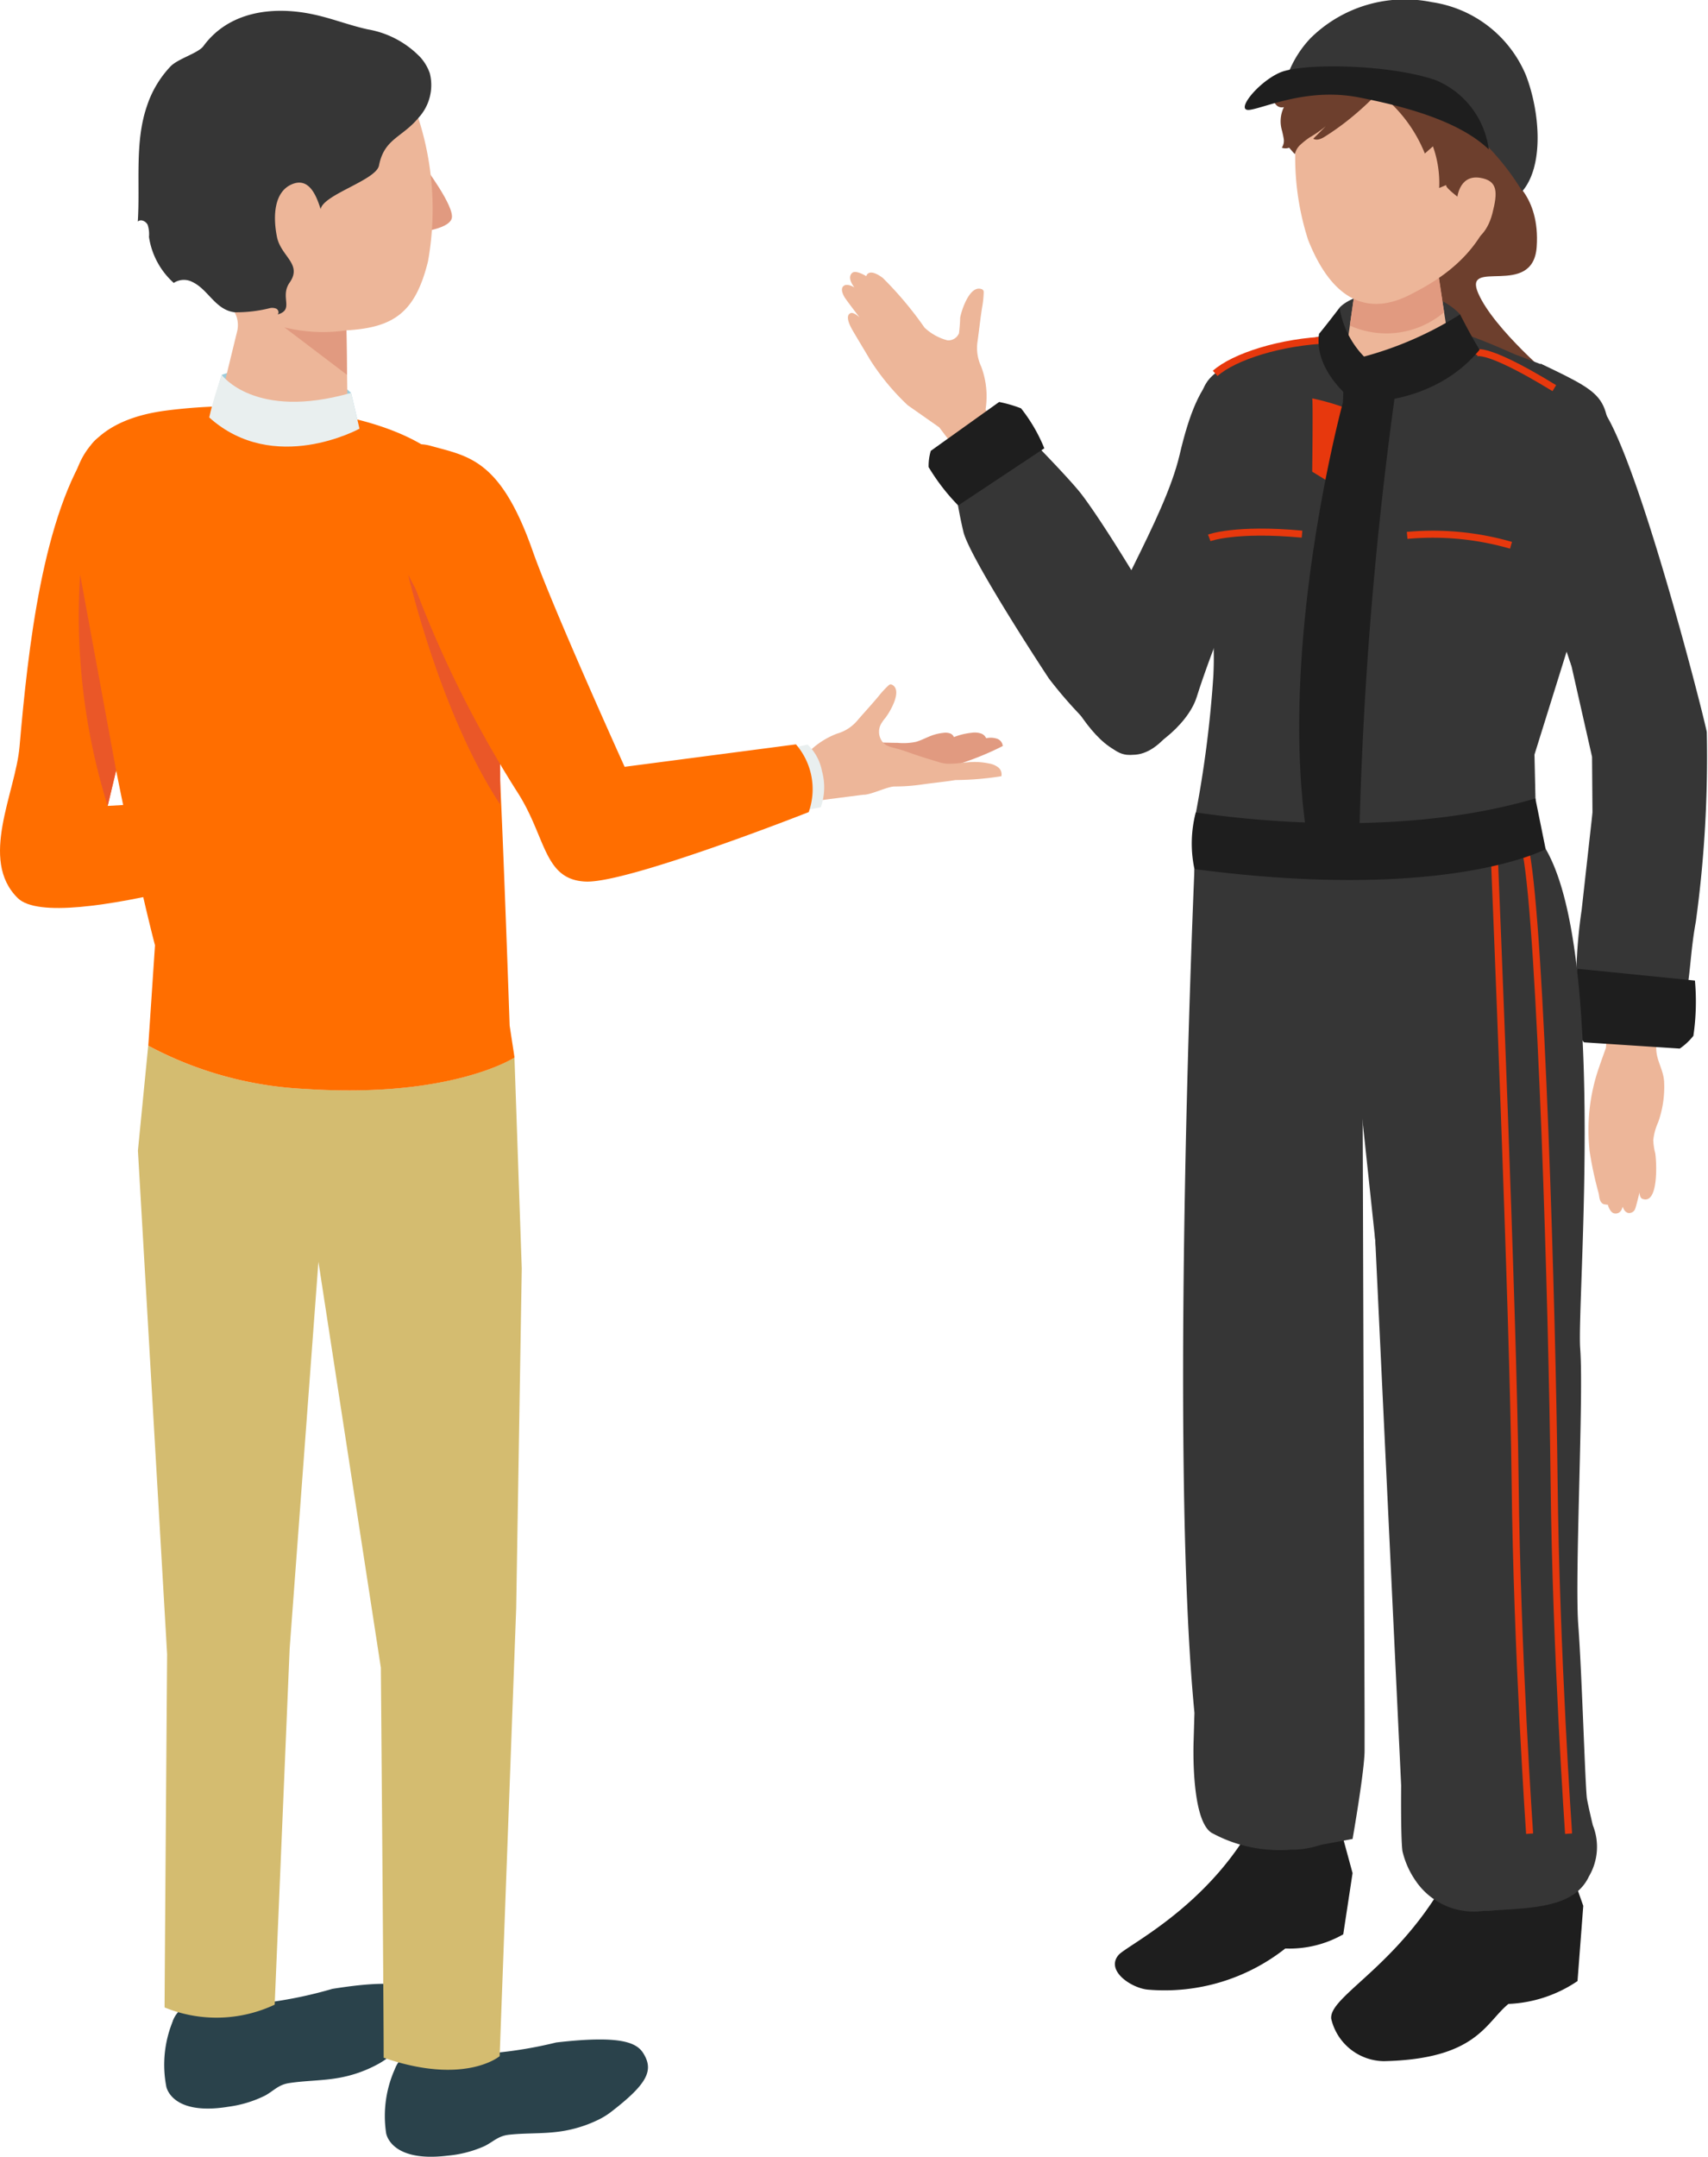 <svg id="top-kv-04" xmlns="http://www.w3.org/2000/svg" xmlns:xlink="http://www.w3.org/1999/xlink" width="89.063" height="112.42" viewBox="0 0 89.063 112.42">
  <defs>
    <clipPath id="clip-path">
      <rect id="長方形_3346" data-name="長方形 3346" width="89.063" height="112.42" fill="none"/>
    </clipPath>
  </defs>
  <g id="グループ_6954" data-name="グループ 6954" clip-path="url(#clip-path)">
    <path id="パス_20064" data-name="パス 20064" d="M27.715,10.864s1.65,2.178,1.452,2.773-1.914.726-1.914.726Z" transform="translate(-5.615 -2.238)" fill="#e19a80"/>
    <path id="パス_20065" data-name="パス 20065" d="M14.368,24.488s4.087-1.552,6.745.938c.186.787.44,1.866.44,1.866a7.922,7.922,0,0,1-7.932-.217c.171-.691.746-2.587.746-2.587" transform="translate(-2.807 -4.947)" fill="#9dccdb"/>
    <path id="パス_20066" data-name="パス 20066" d="M59.237,49.15c.557,0,.592.017,1.15.016a4.43,4.43,0,0,0,1.342-.071c.4-.116.768-.325,1.16-.464a3.479,3.479,0,0,1,.813-.184,1.041,1.041,0,0,1,.5.041.444.444,0,0,1,.293.378,15.143,15.143,0,0,1-2.144.889,8.159,8.159,0,0,1-1.925.859Z" transform="translate(-12.205 -9.98)" fill="#e19a80"/>
    <path id="パス_20067" data-name="パス 20067" d="M58.187,48.808c.557,0,.592.017,1.15.016a4.43,4.43,0,0,0,1.342-.071c.4-.116.768-.325,1.16-.464a3.479,3.479,0,0,1,.813-.184,1.041,1.041,0,0,1,.5.041.444.444,0,0,1,.293.378,15.142,15.142,0,0,1-2.144.889,8.159,8.159,0,0,1-1.925.859Z" transform="translate(-11.989 -9.909)" fill="#e19a80"/>
    <path id="パス_20068" data-name="パス 20068" d="M57.9,48.62c.4,0,.426.012.828.012a3.2,3.2,0,0,0,.966-.052c.288-.083.553-.233.835-.334a2.508,2.508,0,0,1,.586-.133.744.744,0,0,1,.36.03.32.32,0,0,1,.211.272,10.932,10.932,0,0,1-1.545.641,5.916,5.916,0,0,1-1.386.619Z" transform="translate(-11.929 -9.912)" fill="#e19a80"/>
    <path id="パス_20069" data-name="パス 20069" d="M53,51.057l2.886-.371c.387.022,1.274-.441,1.66-.431a9.834,9.834,0,0,0,1.383-.1c.589-.085,1.185-.141,1.773-.235a15.64,15.64,0,0,0,2.391-.2.458.458,0,0,0-.168-.464,1.077,1.077,0,0,0-.479-.2,3.618,3.618,0,0,0-.857-.076c-.444.013-.884.108-1.327.088a1.776,1.776,0,0,1-.44-.086c-1.462-.441-1.242-.407-1.991-.646-.451-.144-.873-.131-1.064-.635a.855.855,0,0,1,.033-.67,2.037,2.037,0,0,1,.242-.348c.234-.3.907-1.421.363-1.725a.163.163,0,0,0-.1-.025.2.2,0,0,0-.1.056,5.1,5.1,0,0,0-.527.576c-.347.414-.714.812-1.068,1.22l-.026.031a2.155,2.155,0,0,1-1.053.682,4.182,4.182,0,0,0-1.742,1.239Z" transform="translate(-10.877 -9.26)" fill="#edb699"/>
    <path id="パス_20070" data-name="パス 20070" d="M52.734,52.3l.813-.149a3.162,3.162,0,0,0,.058-1.9,2.554,2.554,0,0,0-.745-1.369l-.7.155Z" transform="translate(-10.747 -10.071)" fill="#e9efef"/>
    <path id="パス_20071" data-name="パス 20071" d="M16.628,47.2l-11.013.634L9.573,31.246c.488-1.615-.6-2.712-2.259-2.923-1.316-.167-2.165.135-2.519.641C2.226,32.637,1.461,39.64,1.019,44.745c-.208,2.4-2.125,5.9-.093,7.894s15.318-2.434,15.318-2.434Z" transform="translate(0 -5.826)" fill="#ff6e00"/>
    <path id="パス_20072" data-name="パス 20072" d="M11.251,132.144a5.987,5.987,0,0,0-.358,3.45s.256,1.544,3.247,1.052a6.106,6.106,0,0,0,1.912-.584c.46-.256.682-.558,1.239-.646.82-.129,1.655-.119,2.472-.253a6.692,6.692,0,0,0,2.2-.754,3.758,3.758,0,0,0,.566-.385c1.89-1.578,2.171-2.3,1.581-3.156-.377-.547-1.244-.895-4.561-.364a22.156,22.156,0,0,1-3.169.68,2.663,2.663,0,0,1-1.24-.218,3.223,3.223,0,0,0-1.894-.137,2.572,2.572,0,0,0-2,1.316" transform="translate(-2.222 -26.834)" fill="#2a424b"/>
    <path id="パス_20073" data-name="パス 20073" d="M11.333,132.672c-.137-.7.769-1.464,2.025-1.711s2.386.119,2.523.817-.77,1.465-2.026,1.711-2.385-.119-2.522-.817" transform="translate(-2.332 -26.967)" fill="#2a424b"/>
    <path id="パス_20074" data-name="パス 20074" d="M25.847,135.33a5.988,5.988,0,0,0-.507,3.432s.189,1.554,3.2,1.19a6.076,6.076,0,0,0,1.935-.5c.47-.236.705-.528,1.266-.591.825-.094,1.659-.048,2.48-.146a6.706,6.706,0,0,0,2.234-.659,3.883,3.883,0,0,0,.582-.36c1.956-1.5,2.268-2.2,1.715-3.085-.353-.563-1.2-.947-4.541-.56a22.072,22.072,0,0,1-3.2.542,2.658,2.658,0,0,1-1.229-.27A3.223,3.223,0,0,0,27.9,134.1a2.571,2.571,0,0,0-2.052,1.229" transform="translate(-5.208 -27.587)" fill="#2a424b"/>
    <path id="パス_20075" data-name="パス 20075" d="M25.936,135.766c-.107-.7.832-1.43,2.1-1.622s2.378.221,2.485.925-.832,1.43-2.1,1.622-2.378-.222-2.485-.925" transform="translate(-5.342 -27.629)" fill="#2a424b"/>
    <path id="パス_20076" data-name="パス 20076" d="M28.693,69.268l.381,11-.291,17.72-.862,23.335s-1.814,1.54-6.048.081c0-2.662-.147-20.333-.147-20.333L18.471,79.914l-1.5,20.165-.781,18.559a7.136,7.136,0,0,1-5.741.144c0-.847.132-18.414.132-18.414L9.059,74.122l.537-5.47A19.258,19.258,0,0,0,17.739,70.9c7.671.516,10.954-1.635,10.954-1.635" transform="translate(-1.867 -14.145)" fill="#d4bc70"/>
    <path id="パス_20077" data-name="パス 20077" d="M8.7,60a19.258,19.258,0,0,0,8.143,2.251c7.67.516,10.954-1.635,10.954-1.635l-.255-1.664s-.331-9.724-.544-13.736c-.163-3.071-.468-11.819-1.838-14.4C23.107,26.943,14.928,26.188,9.584,26.9,3.6,27.7,4.628,32.375,5,34.579,7.289,48.216,9.049,54.765,9.049,54.765Z" transform="translate(-0.967 -5.493)" fill="#ff6e00"/>
    <path id="パス_20078" data-name="パス 20078" d="M24.07,6.359c-.6-1.395-2.375-3.273-6.955-2.9s-5.547,3.755-5.305,7.753a7.428,7.428,0,0,0,2.532,5.382,1.382,1.382,0,0,1,.445,1.4c-.344,1.4-.954,3.919-.954,3.919.011.823,1.524,1.61,3.38,1.757s3.352-.4,3.341-1.226l-.062-4.522c2.494-.141,3.6-.954,4.253-3.6a15.472,15.472,0,0,0-.674-7.96" transform="translate(-2.426 -0.703)" fill="#edb699"/>
    <path id="パス_20079" data-name="パス 20079" d="M14.393,24.612s1.726,2.379,6.745.938l.44,1.866s-4.453,2.45-7.835-.584c.175-.846.649-2.219.649-2.219" transform="translate(-2.832 -5.071)" fill="#e9efef"/>
    <path id="パス_20080" data-name="パス 20080" d="M31.594,46.846l-4.786-9.111s1.651,7.192,4.786,11.958c.035-.6,0-2.846,0-2.846" transform="translate(-5.524 -7.775)" fill="#ea5728"/>
    <path id="パス_20081" data-name="パス 20081" d="M47.494,48.343s-9.406,3.705-11.616,3.619-2.06-2.318-3.564-4.651a58.076,58.076,0,0,1-5.258-10.468,19.8,19.8,0,0,1-1.179-5.254c-.123-1.992.719-2.675,1.919-2.337,1.954.549,3.62.669,5.307,5.47C34.146,37.693,37.9,45.98,37.9,45.98l8.933-1.17a3.571,3.571,0,0,1,.665,3.532" transform="translate(-5.329 -6.01)" fill="#ff6e00"/>
    <path id="パス_20082" data-name="パス 20082" d="M7.12,47.933l-1.876-10.2A33.27,33.27,0,0,0,6.679,49.783l.441-1.85" transform="translate(-1.065 -7.775)" fill="#ea5728"/>
    <path id="パス_20083" data-name="パス 20083" d="M18.585,11.044c.155-.765,2.892-1.505,3.042-2.271.274-1.4,1.187-1.441,2.064-2.49a2.519,2.519,0,0,0,.588-2.311,2.442,2.442,0,0,0-.5-.846,4.965,4.965,0,0,0-2.746-1.451c-1.009-.223-1.931-.6-2.938-.8C16.048.459,13.785.758,12.474,2.547c-.276.376-1.309.646-1.715,1.058A5.5,5.5,0,0,0,9.518,5.7c-.641,1.879-.339,4.036-.468,5.994.156-.142.426-.017.516.175a1.564,1.564,0,0,1,.067.625,4.018,4.018,0,0,0,1.293,2.4.951.951,0,0,1,.969-.05c.827.384,1.194,1.453,2.2,1.579a7.132,7.132,0,0,0,1.825-.211.564.564,0,0,1,.357.026c.106.06.156.228.059.3.9-.249.1-.9.632-1.663.676-.969-.453-1.358-.66-2.376-.223-1.1-.144-2.356.775-2.747.875-.372,1.262.532,1.5,1.291" transform="translate(-1.865 -0.146)" fill="#363636"/>
    <path id="パス_20084" data-name="パス 20084" d="M21.945,23.969l-3.267-2.478a8.342,8.342,0,0,0,3.235.156Z" transform="translate(-3.848 -4.428)" fill="#e19a80"/>
    <path id="パス_20085" data-name="パス 20085" d="M97.365,11.153s1.644.919,1.451,3.628-3.87.532-3.047,2.418,4.014,4.546,4.014,4.546l-3.579.436-2.515-.436-1.306-1.4-1.693-4.6,1.548-3.192L96.01,9.267" transform="translate(-18.686 -1.909)" fill="#6d3f2d"/>
    <path id="パス_20086" data-name="パス 20086" d="M99.539,121.4l1.032,2.914-.3,3.921a6.917,6.917,0,0,1-3.6,1.191c-1.195.964-1.637,2.878-6.5,2.984a2.858,2.858,0,0,1-2.744-2.214c-.129-1.289,4.271-3.062,6.8-8.9a25.254,25.254,0,0,1,5.318.1" transform="translate(-18.012 -24.972)" fill="#1e1e1e"/>
    <path id="パス_20087" data-name="パス 20087" d="M73.509,44.029c-1.516-.134-2.3-3.054-1.949-4.534.685-2.895,3.884-7.718,4.676-11.1,1.025-4.374,2.2-5.219,5.778-5.674,1.6,3.039-3.343,13.353-4.885,18.294-.475,1.519-2.6,3.1-3.62,3.012" transform="translate(-14.727 -4.682)" fill="#363636"/>
    <path id="パス_20088" data-name="パス 20088" d="M84.947,119.767l.669,2.455-.486,3.192a5.653,5.653,0,0,1-3.022.738A10.169,10.169,0,0,1,74.99,128.3c-.86-.05-2.282-.981-1.577-1.809.435-.511,4.761-2.545,7.185-7.16a20.749,20.749,0,0,1,4.349.434" transform="translate(-15.087 -24.587)" fill="#1e1e1e"/>
    <path id="パス_20089" data-name="パス 20089" d="M87.972,19.968c.936-1,4.573-1.462,6.288.353a10.077,10.077,0,0,0,.306,1.464l-3.142,1.128-3.373-.476a18.11,18.11,0,0,1-.079-2.469" transform="translate(-18.121 -3.933)" fill="#363636"/>
    <path id="パス_20090" data-name="パス 20090" d="M96.986,26.242c.121-1.279.995-2.275-.652-2.907-.419-.16-.848-.325-1.284-.487-3.674-1.625-5.962-2.515-12.453-.22-.482.115-1.037.293-1.465.436-1.06.353-1.967.673-2.333,1.585a14.4,14.4,0,0,0-.88,4.5l.094,2c.587,3.988,1.489,4.672,1.312,8.438a59.076,59.076,0,0,1-.952,7.367,26.731,26.731,0,0,0,.308,4.268S78.437,52.789,84.122,53v.006a10.146,10.146,0,0,0,1.57.177A33.815,33.815,0,0,0,89.234,53c2.106-.268,5-.626,7-1.979,0-.081,0-.2,0-.334l0,0,0,0c-.046-1.587-.165-6.977-.165-6.977l2.06-6.6-1.383-9,.2-.834a4.235,4.235,0,0,0,.044-1.034" transform="translate(-16.054 -4.376)" fill="#363636"/>
    <path id="パス_20091" data-name="パス 20091" d="M101,23.877c3.937,1.871,3.3,1.678,3.84,5.863l3.338,14.628-.246,14.312-4.15-.3-.106-14.011-1.994-8.795c-2.71-8.472-.682-11.7-.682-11.7" transform="translate(-20.659 -4.92)" fill="#363636"/>
    <path id="パス_20092" data-name="パス 20092" d="M107.79,59.7a2.633,2.633,0,0,0,1.015-1.755c.393-1.763.327-2.814.645-4.546a63.179,63.179,0,0,0,.57-9.875c-.242-1.209-3.84-15.22-5.63-17.058s-2.37,2.853-2.37,2.853l3.1,8.9-1.624,14.569a26.226,26.226,0,0,0-.245,5.32,2,2,0,0,0,1.578,1.49" transform="translate(-21.02 -5.366)" fill="#363636"/>
    <path id="パス_20093" data-name="パス 20093" d="M105.235,68.062s-.351.961-.476,1.367a9.971,9.971,0,0,0-.385,3.9c0,.051.01.1.016.152a19.361,19.361,0,0,0,.465,2.156c.041.183.035.477.263.568.01,0,.222.048.214.019,0,.009.109.42.337.461.183.033.366-.045.441-.352,0,0,.067.274.279.329a.331.331,0,0,0,.376-.23c.044-.1.225-.848.225-.848s-.013.283.151.345c.868.328.732-2.033.663-2.388a3.238,3.238,0,0,1-.1-.672,2.994,2.994,0,0,1,.253-.927,5.49,5.49,0,0,0,.314-2.1c-.031-.672-.44-1.158-.41-1.823l.266-2.584-2.688-.214Z" transform="translate(-21.495 -13.438)" fill="#edb699"/>
    <path id="パス_20094" data-name="パス 20094" d="M103.825,67.437a7.81,7.81,0,0,1-.768-1.118,9.642,9.642,0,0,1,.434-2.717l6.117.615a12.313,12.313,0,0,1-.081,2.88,3.2,3.2,0,0,1-.711.665Z" transform="translate(-21.226 -13.105)" fill="#1e1e1e"/>
    <path id="パス_20095" data-name="パス 20095" d="M92.326,109.479a3.665,3.665,0,0,0,3.505,1.509c2.576-.147,4.717-.155,5.491-1.8a3.03,3.03,0,0,0,.2-2.668s-.207-.863-.3-1.347-.263-6.514-.457-9.077.29-11.947.1-14.414,1.483-21.462-2.05-26.438l-9.186,9.211,1.9,40s-.029,2.693.067,3.418a4.517,4.517,0,0,0,.734,1.61" transform="translate(-18.466 -11.383)" fill="#363636"/>
    <path id="パス_20096" data-name="パス 20096" d="M96.214,93.949l.218-32.216.128-5.4s-3.05-.079-10.534.168c-6.156.2-7.578.4-7.578.4l.614,32.109,1.589,18.352a4.431,4.431,0,0,0,2.719.654A4.626,4.626,0,0,0,86.421,107l-.7-15.728.576-29.843,3.244,30.479,1.216,18.36a4.473,4.473,0,0,0,2.776.938,4.738,4.738,0,0,0,2.836-.9Z" transform="translate(-16.163 -11.604)" fill="#363636"/>
    <path id="パス_20097" data-name="パス 20097" d="M78.294,56.647s-1.331,30.243,0,43.986l-.045,1.507s-.164,4.279,1.029,4.79a7.261,7.261,0,0,0,3.937.832c1.141-.131,3.325-.56,3.325-.56s.626-3.562.626-4.611v-1.582l-.121-38.428-.8-2.545-5.759-4.958Z" transform="translate(-16.01 -11.348)" fill="#363636"/>
    <path id="パス_20098" data-name="パス 20098" d="M91.137,16.363c1.354,0,2.071.761,2.071,1.42l.685,4.417c-.063.765-1.362,1.385-2.9,1.385s-2.741-.62-2.678-1.385l.666-4.618c.056-.671.805-1.22,2.158-1.22" transform="translate(-18.195 -3.371)" fill="#edb699"/>
    <path id="パス_20099" data-name="パス 20099" d="M88.651,20.434a4.658,4.658,0,0,0,4.916-.694l-.435-2.927-4.25,2.02Z" transform="translate(-18.266 -3.464)" fill="#e19a80"/>
    <path id="パス_20100" data-name="パス 20100" d="M91.024,2.8c3.851.029,4.765,2.6,4.77,6.1.007,4.545-3.263,6.279-4.74,7.038-1.824.937-3.884.749-5.315-2.852a14.017,14.017,0,0,1-.349-7.307C85.8,4.522,87.173,2.767,91.024,2.8" transform="translate(-17.526 -0.576)" fill="#edb699"/>
    <path id="パス_20101" data-name="パス 20101" d="M87.8,6.233a15.511,15.511,0,0,0,1.281-1.2,7.5,7.5,0,0,1,2.427,3.18l.422-.373a5.708,5.708,0,0,1,.326,2.171l.384-.163c-.207.088,1.088,1,1.19,1.089a2.215,2.215,0,0,1,.991,1.539,1.615,1.615,0,0,0,.419-.377c.151-.189.2-.438.418-.572a.1.1,0,0,1,.054-.02.145.145,0,0,1,.082.044.313.313,0,0,0,.272.056.944.944,0,0,1,.18-.922,2.375,2.375,0,0,0,.338-.5c.143-.367-.071-.708-.011-1.072a.907.907,0,0,1,.108-.269.086.086,0,0,1,.024-.032c.033-.021.072.01.1.037A.554.554,0,0,0,97.2,9c-.1-.143-.086-.437-.122-.611a2.634,2.634,0,0,1-.02-.7A5.953,5.953,0,0,0,96.7,4.635,3.96,3.96,0,0,0,95.9,3.493c-.312-.309-1-.537-1.232-.856,0,0-2.353-3.254-7.929-.512a5.065,5.065,0,0,0-2.2,1.918c-.131.245-.232.508-.381.743a1.154,1.154,0,0,1-.627.522,1.182,1.182,0,0,0,.229.376.4.4,0,0,0,.4.11,1.669,1.669,0,0,0-.11,1.192,4.743,4.743,0,0,1,.1.467.648.648,0,0,1-.1.457.554.554,0,0,0,.382,0c.1.111.193.234.3.335a.939.939,0,0,1,.261-.466,4.341,4.341,0,0,1,.5-.4,6.3,6.3,0,0,0,.847-.587l-.651.65c.2.111.437,0,.627-.124A13.53,13.53,0,0,0,87.8,6.233" transform="translate(-17.21 -0.211)" fill="#6d3f2d"/>
    <path id="パス_20102" data-name="パス 20102" d="M95.656,12.8s.066-1.3,1.188-1.133c.957.145.934.766.657,1.853s-.942,1.6-1.615,1.574-.23-2.294-.23-2.294" transform="translate(-19.68 -2.401)" fill="#edb699"/>
    <path id="パス_20103" data-name="パス 20103" d="M84.318,4.575a5.586,5.586,0,0,1,1.4-2.593,7.006,7.006,0,0,1,6.32-1.87,6.312,6.312,0,0,1,4.9,3.8c.731,1.89.966,4.711-.188,6.061,0,0-2-3.546-5.1-4.513a27.829,27.829,0,0,0-7.332-.89" transform="translate(-17.373 0)" fill="#363636"/>
    <path id="パス_20104" data-name="パス 20104" d="M94.475,8.684A4.554,4.554,0,0,0,91.7,5.072c-2.45-.838-6.965-.9-8.125-.387S81.19,6.749,82.028,6.621,85.059,5.46,87.7,5.975s5.289,1.29,6.772,2.709" transform="translate(-16.844 -0.898)" fill="#1e1e1e"/>
    <path id="パス_20105" data-name="パス 20105" d="M79.42,35.234s1.354-.516,4.837-.194" transform="translate(-16.364 -7.198)" fill="none" stroke="#e7380d" stroke-miterlimit="10" stroke-width="0.366"/>
    <path id="パス_20106" data-name="パス 20106" d="M92.416,35.133a14.689,14.689,0,0,1,5.417.516" transform="translate(-19.041 -7.226)" fill="none" stroke="#e7380d" stroke-miterlimit="10" stroke-width="0.366"/>
    <path id="パス_20107" data-name="パス 20107" d="M102.607,40.351s-2.531-7.036-2.434-11.034.387-1.548.387-1.548l1.547,9.8Z" transform="translate(-20.639 -5.568)" fill="#363636"/>
    <path id="パス_20108" data-name="パス 20108" d="M61.668,27.672l-1.3-1.718L58.723,24.8a12.34,12.34,0,0,1-1.952-2.353c-.489-.826-.861-1.435-.973-1.642-.168-.308-.3-.683-.067-.8.174-.086.484.221.484.221s-.719-.934-.8-1.079-.215-.442-.018-.576.546.089.546.089c-.295-.385-.264-.63-.111-.761.194-.164.732.175.732.175s.093-.476.857.088a18.684,18.684,0,0,1,2.179,2.593,2.766,2.766,0,0,0,1.205.665.61.61,0,0,0,.59-.364,7.382,7.382,0,0,0,.063-.822c.076-.4.5-1.706,1.116-1.486a.173.173,0,0,1,.087.06.207.207,0,0,1,.025.118,5.325,5.325,0,0,1-.09.817c-.087.563-.148,1.13-.226,1.694,0,.013,0,.027-.006.041a2.275,2.275,0,0,0,.191,1.308,4.41,4.41,0,0,1,.227,2.241L65.7,28.837l-2.893,1.64Z" transform="translate(-11.391 -3.678)" fill="#edb699"/>
    <path id="パス_20109" data-name="パス 20109" d="M62.641,30.612l3.52-2.491,5.728,10.024s4.695,3.006,1.747,6.128c-3.019,3.2-5.54-3.353-6.6-5.256-2.237-4.026-4.4-8.4-4.4-8.4" transform="translate(-12.907 -5.794)" fill="#363636"/>
    <path id="パス_20110" data-name="パス 20110" d="M99.985,107.231s-.658-9.456-.755-18.356-1.074-32.332-1.074-32.332" transform="translate(-20.224 -11.65)" fill="none" stroke="#e7380d" stroke-miterlimit="10" stroke-width="0.366"/>
    <path id="パス_20111" data-name="パス 20111" d="M102.444,107.114s-.658-9.456-.755-18.356S101,60.038,100.227,55.975" transform="translate(-20.651 -11.533)" fill="none" stroke="#e7380d" stroke-miterlimit="10" stroke-width="0.366"/>
    <path id="パス_20112" data-name="パス 20112" d="M78.41,56.1a6.4,6.4,0,0,1,.069-2.953c3.565.528,11.124,1.212,17.708-.728l.536,2.642S91.579,57.835,78.41,56.1" transform="translate(-16.126 -10.8)" fill="#1e1e1e"/>
    <path id="パス_20113" data-name="パス 20113" d="M96.843,23.213s.291-.58,4.16,1.79" transform="translate(-19.954 -4.77)" fill="none" stroke="#e7380d" stroke-miterlimit="10" stroke-width="0.366"/>
    <path id="パス_20114" data-name="パス 20114" d="M79.809,24.061c.981-.873,3.428-1.659,5.93-1.745" transform="translate(-16.444 -4.598)" fill="none" stroke="#e7380d" stroke-miterlimit="10" stroke-width="0.366"/>
    <path id="パス_20115" data-name="パス 20115" d="M89.15,22.924A4.744,4.744,0,0,1,87.694,20.2s-.684.9-1.069,1.361c-.29,2.006,1.867,3.556,1.867,3.556Z" transform="translate(-17.843 -4.161)" fill="#1e1e1e"/>
    <path id="パス_20116" data-name="パス 20116" d="M88.261,26.778a12.576,12.576,0,0,0-2.08-.629c.048.145,0,3.821,0,3.821l2.129,1.306Z" transform="translate(-17.757 -5.384)" fill="#e7380d"/>
    <path id="パス_20117" data-name="パス 20117" d="M88.291,23.082,88.2,25.205s4.44.538,7.126-2.72c-.426-.676-1.017-1.844-1.017-1.844a18.275,18.275,0,0,1-6.022,2.441" transform="translate(-18.174 -4.253)" fill="#1e1e1e"/>
    <path id="パス_20118" data-name="パス 20118" d="M87.612,26.2s-3.353,12.31-1.934,22.27H88.47a202.843,202.843,0,0,1,1.905-23.009Z" transform="translate(-17.581 -5.246)" fill="#1e1e1e"/>
    <path id="パス_20119" data-name="パス 20119" d="M61.971,28.692l2.886-1.963.842.842s2.794,2.812,3.486,3.727c1.123,1.483,2.966,4.569,2.966,4.569L70.588,44.2a22.634,22.634,0,0,1-3.126-3.327c-1.243-1.884-4.129-6.413-4.449-7.615a24.427,24.427,0,0,1-.51-2.938Z" transform="translate(-12.769 -5.507)" fill="#363636"/>
    <path id="パス_20120" data-name="パス 20120" d="M64.665,26.39a6.8,6.8,0,0,1,1.142.332,8.431,8.431,0,0,1,1.213,2.083l-4.49,2.979a10.775,10.775,0,0,1-1.543-2,2.786,2.786,0,0,1,.113-.846Z" transform="translate(-12.565 -5.437)" fill="#1e1e1e"/>
  </g>
</svg>
